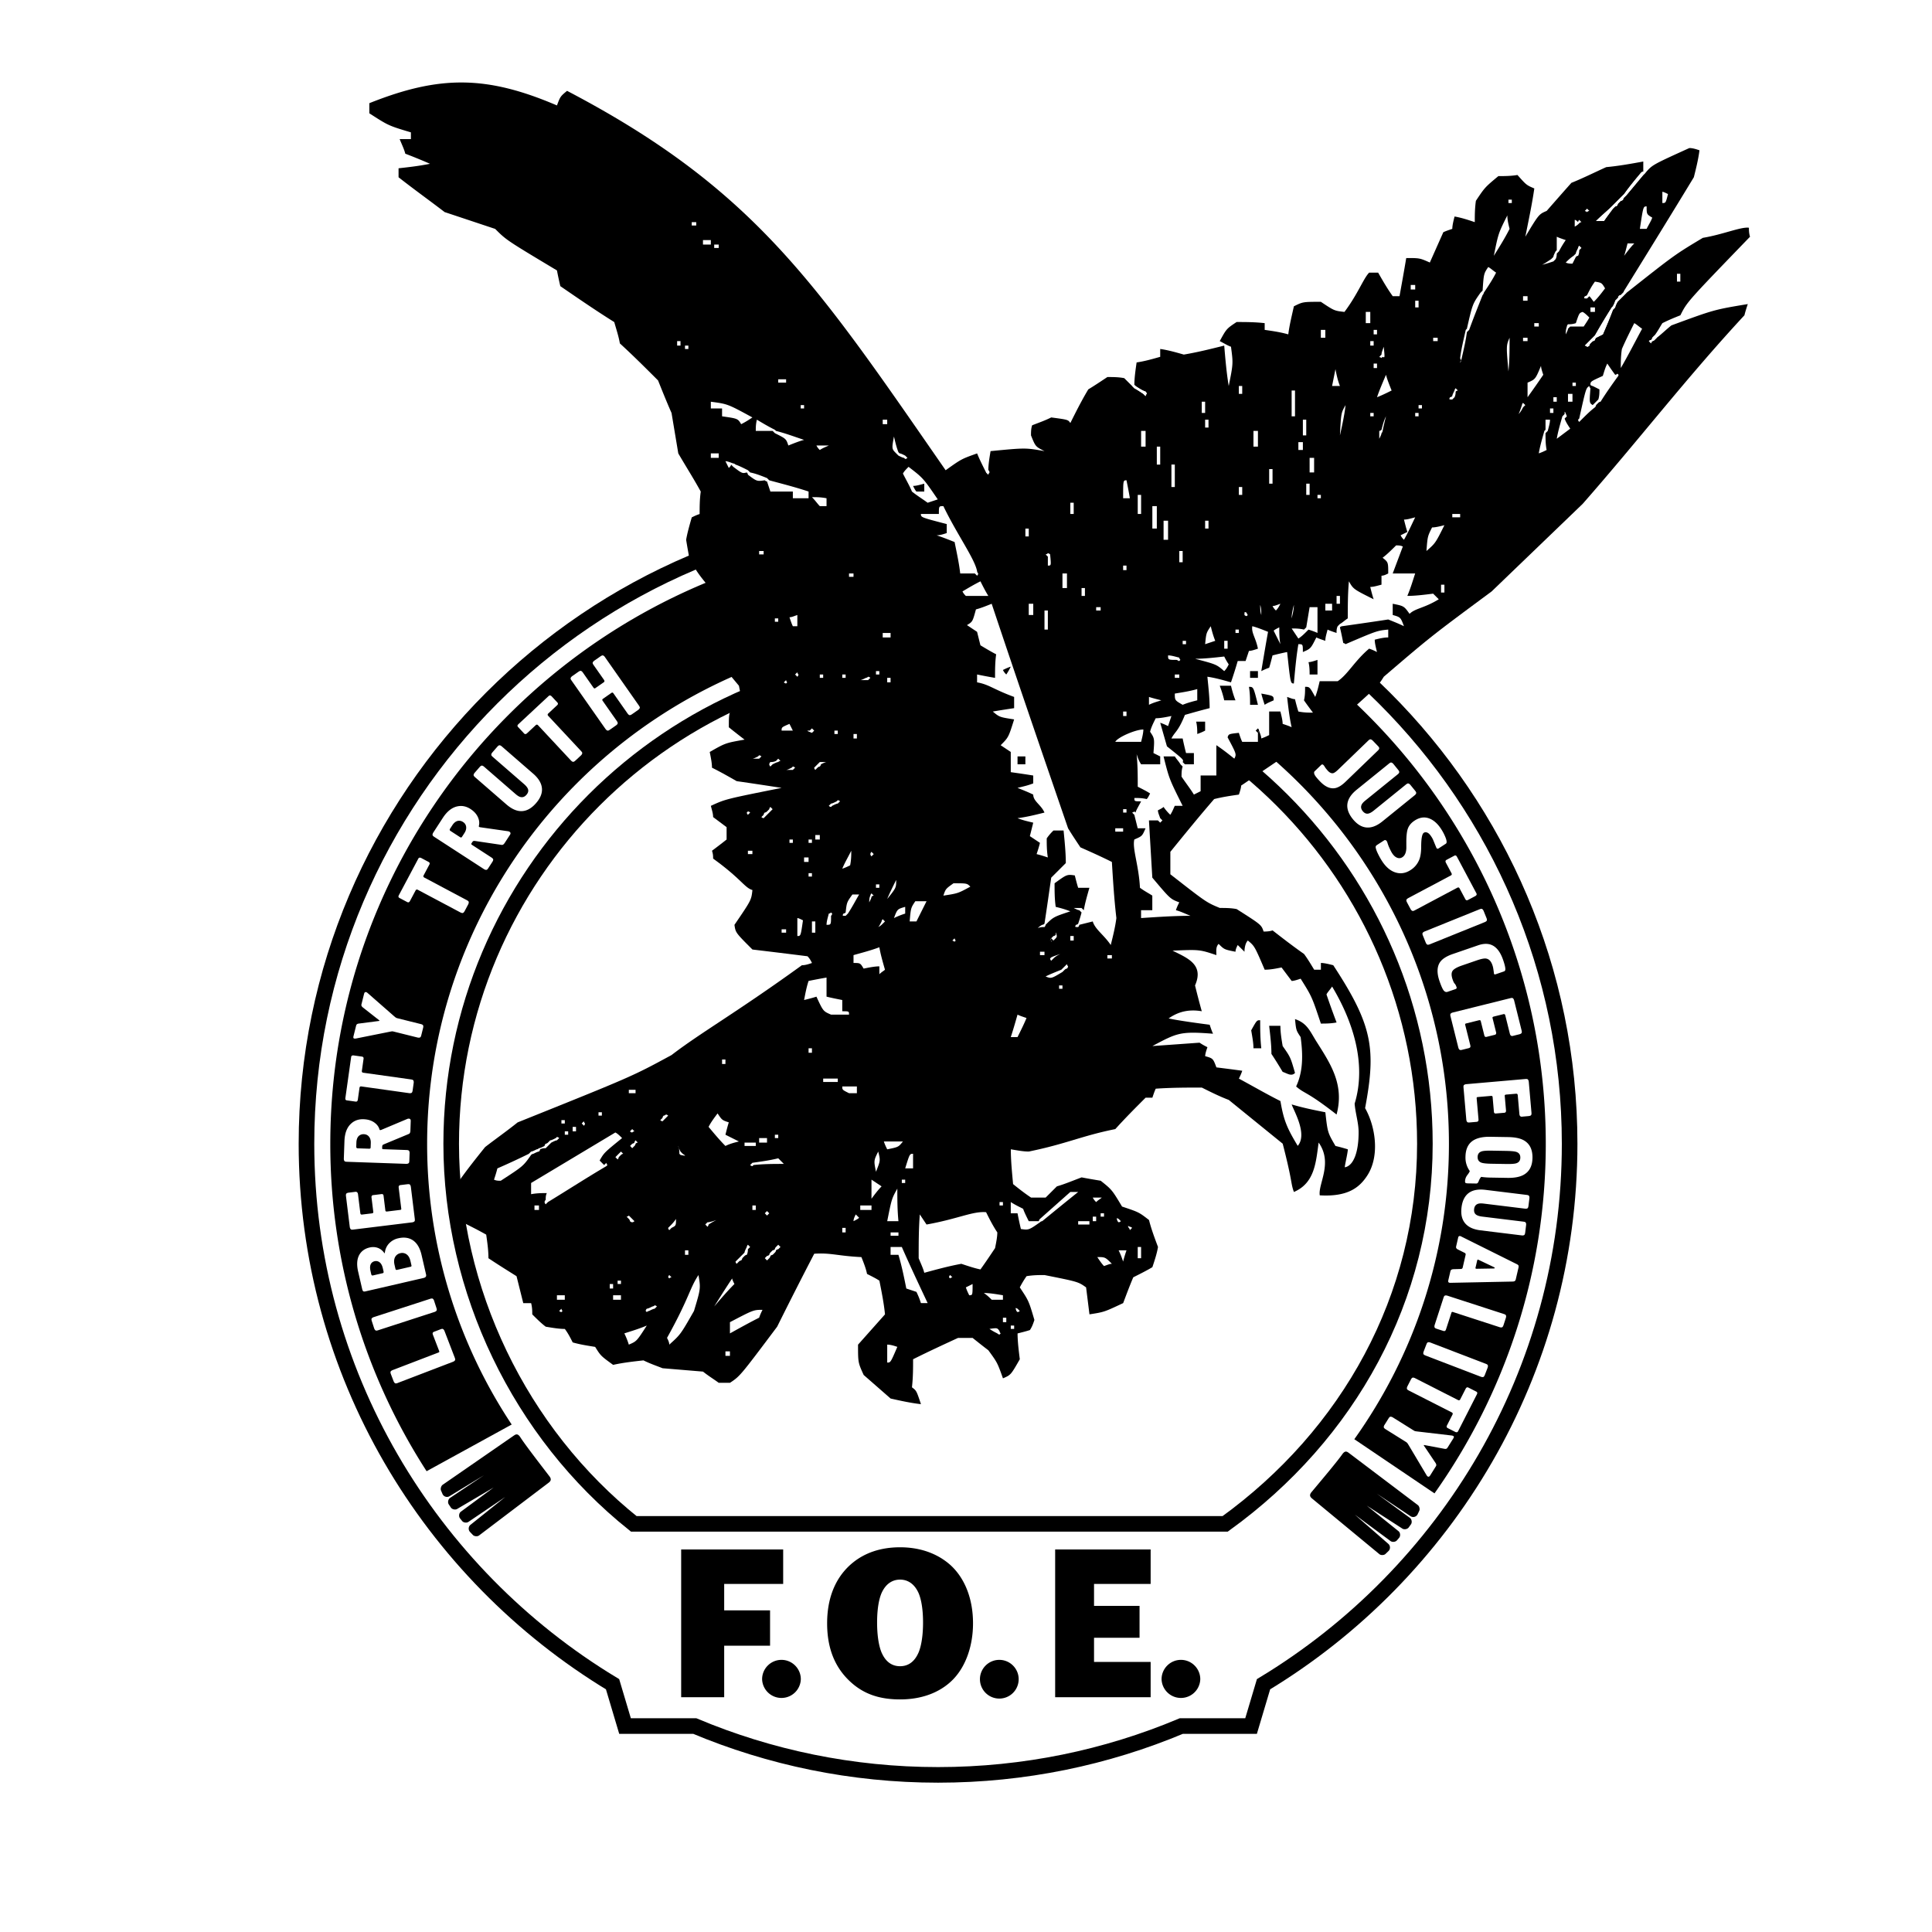 <svg xmlns="http://www.w3.org/2000/svg" width="2500" height="2500" viewBox="0 0 192.756 192.756"><path fill-rule="evenodd" clip-rule="evenodd" fill="#fff" d="M0 0h192.756v192.756H0V0z"/><path d="M42.562 146.783l8.49-4.658a50.567 50.567 0 0 1-8.437-28.008c0-28.052 22.898-50.932 50.973-50.932s50.972 22.879 50.972 50.932c0 10.969-3.5 21.145-9.439 29.473l7.998 5.404c6.988-9.873 11.104-21.91 11.104-34.877 0-33.37-27.236-60.586-60.634-60.586-33.397 0-60.635 27.216-60.635 60.586a60.137 60.137 0 0 0 9.608 32.666z" fill-rule="evenodd" clip-rule="evenodd"/><path d="M63.231 152.035c-11.384-9.1-18.215-23.318-18.215-37.918 0-26.731 21.819-48.533 48.572-48.533s48.573 21.802 48.573 48.533c0 15.357-7.59 29.008-19.924 37.918H63.231zm30.358-100.88c34.706 0 63.013 28.284 63.013 62.962 0 22.824-12.262 42.873-30.539 53.918l-1.244 4.174h-6.961c-7.475 3.137-15.676 4.871-24.269 4.871s-16.793-1.734-24.269-4.871h-6.961l-1.244-4.174c-18.276-11.043-30.539-31.094-30.539-53.918 0-34.679 28.305-62.962 63.013-62.962z" fill="none" stroke="#000" stroke-width="1.556" stroke-miterlimit="2.613"/><path d="M78.136 154.588H67.96v14.744h4.292v-5.139h4.577v-3.527h-4.577v-2.639h5.885v-3.439h-.001zm39.686 11.017c1.062 0 1.93.867 1.93 1.93a1.932 1.932 0 0 1-3.862 0c0-1.063.868-1.93 1.932-1.93zm-18.121 0c1.064 0 1.932.867 1.932 1.93a1.932 1.932 0 0 1-3.864 0c0-1.063.868-1.93 1.932-1.93zm-21.734 0c1.063 0 1.931.867 1.931 1.93a1.932 1.932 0 0 1-3.862 0c0-1.063.867-1.93 1.931-1.93zm27.306-11.017v14.744h9.527v-3.523h-5.648V163.4h4.541v-3.182h-4.541v-2.191h5.648v-3.439h-9.527zm-15.473-.215c-2.025 0-3.539.604-4.651 1.484-1.247.988-2.626 2.814-2.626 6.104 0 2.428.734 4.383 2.337 5.846 1.335 1.225 2.915 1.744 4.94 1.744 2.626 0 4.317-.992 5.296-2.002 1.269-1.311 1.982-3.354 1.982-5.588 0-2.73-1.002-4.729-2.337-5.889-.579-.494-2.137-1.699-4.941-1.699zm0 3.225c.667 0 1.335.322 1.78 1.203.111.215.512 1.076.512 3.074 0 2.02-.401 2.922-.512 3.137-.445.924-1.113 1.227-1.78 1.227-.668 0-1.336-.303-1.78-1.227-.111-.215-.512-1.117-.512-3.137 0-1.998.4-2.859.512-3.074.444-.881 1.112-1.203 1.78-1.203z" fill-rule="evenodd" clip-rule="evenodd"/><path d="M45.18 135.871l-5.494 2.105a.468.468 0 0 1-.222.047c-.082-.023-.148-.1-.2-.234l-.261-.68c-.051-.133-.059-.227-.022-.281.035-.053.106-.1.211-.141l4.56-1.748c.07-.027.092-.072.068-.137l-.623-1.621c-.038-.1-.043-.17-.017-.213a.263.263 0 0 1 .145-.105l.61-.234c.105-.041.179-.057.223-.045.082.021.148.1.199.232l1.011 2.631c.04.105.056.18.045.223-.021.082-.099.148-.233.201zm-1.847-4.971l-5.597 1.816c-.106.035-.182.047-.225.035-.08-.027-.143-.107-.188-.244l-.225-.693c-.044-.135-.047-.229-.008-.281a.443.443 0 0 1 .217-.129l5.597-1.816c.136-.045.23-.047.282-.01a.427.427 0 0 1 .13.219l.225.691c.035.107.047.182.034.225-.025.082-.105.144-.242.187zm-1.07-3.398l-5.806 1.34c-.104.023-.176.02-.219-.016-.043-.035-.076-.102-.099-.199l-.406-1.754c-.161-.697-.121-1.258.119-1.686.214-.373.554-.615 1.021-.723.291-.068.565-.055.824.039.258.094.477.27.659.529l.037-.01c.035-.371.173-.689.413-.951a1.77 1.77 0 0 1 .941-.529c.534-.123.994-.07 1.38.16.453.273.764.775.933 1.51l.449 1.945c.042.183-.04.298-.246.345zm-4.068-.967c-.066-.285-.174-.484-.324-.596a.574.574 0 0 0-.49-.107.55.55 0 0 0-.372.258c-.1.176-.113.422-.04.736l.067.293c.025.109.081.152.166.133l.991-.229c.073-.016.096-.082.069-.197l-.067-.291zm2.855-.295l-.096-.418c-.074-.322-.205-.547-.391-.676a.742.742 0 0 0-.617-.117.777.777 0 0 0-.504.346c-.129.215-.156.486-.081.814l.09.391c.015.066.04.104.074.113a.223.223 0 0 0 .114-.004l1.329-.307c.074-.015.101-.064.082-.142zm.049-4.283l-5.84.717c-.111.016-.188.012-.228-.01-.073-.041-.119-.131-.137-.273l-.374-3.039c-.018-.141-.002-.234.046-.277.048-.045.128-.072.239-.086l.658-.082a.206.206 0 0 1 .17.051c.046.041.075.111.087.211l.229 1.861c.013.111.07.16.168.148l.974-.119c.111-.014.163-.055.155-.123l-.18-1.463a.24.24 0 0 1 .028-.158.148.148 0 0 1 .122-.076l.843-.104c.124-.016.194.039.208.162l.181 1.473c.01.08.068.113.173.102l1.315-.162c.075-.01.107-.047.099-.115l-.256-2.084c-.013-.105-.001-.176.035-.211a.271.271 0 0 1 .166-.068l.649-.08c.111-.012.187-.01.228.01.073.041.119.133.137.275l.388 3.158c.014.111.011.188-.009.227-.04.073-.131.119-.274.135zm-6.794-6.383l.061-1.725c.028-.791.25-1.373.669-1.752.334-.305.747-.449 1.239-.432.448.016.818.133 1.109.355.237.176.395.391.473.643.01.057.037.086.081.086a.346.346 0 0 0 .151-.041l2.562-1.078a.385.385 0 0 1 .131-.023c.137.004.203.082.198.23l-.034.971c-.004.137-.037.232-.094.287a.46.46 0 0 1-.114.061l-2.466 1.025c-.088.041-.134.104-.138.191l-.006.178c-.003.068.033.104.108.105l2.314.082c.144.004.232.033.269.088a.44.44 0 0 1 .047.25l-.025.727c-.003.111-.019.186-.045.223-.053.066-.15.098-.293.092l-5.881-.205c-.112-.004-.187-.018-.223-.045-.067-.051-.098-.148-.093-.293zm1.39-1.006l1.139.039c.093.004.142-.037.145-.125l.015-.439c.009-.26-.048-.471-.174-.631s-.297-.244-.515-.252a.683.683 0 0 0-.491.16c-.161.145-.247.369-.257.674l-.014.41c-.004.106.046.16.152.164zm-1.237-5.011l.576-4.094c.01-.074.041-.121.091-.143s.103-.027.158-.02l.823.115c.129.018.185.092.167.221l-.168 1.201c-.016.111.032.174.143.189l4.746.666c.111.016.183.039.216.068.061.061.082.16.062.301l-.101.721c-.021.143-.059.229-.117.258a.437.437 0 0 1-.253.021l-4.745-.666c-.111-.016-.174.031-.19.143l-.164 1.164c-.021.154-.094.223-.218.205l-.878-.123c-.117-.014-.167-.091-.148-.227zm.81-6.172l.262-1.051c.02-.078.056-.133.109-.164a.398.398 0 0 1 .136-.045l2.009-.26c.013.004.041-.004.084-.025a.165.165 0 0 0-.052-.061l-1.619-1.27c-.063-.055-.105-.105-.125-.152s-.024-.094-.012-.143l.264-1.059c.035-.139.104-.195.206-.17a.173.173 0 0 1 .086.041.154.154 0 0 0 .041.029l2.638 2.311c.042.037.092.078.147.123.056.047.126.08.211.102l2.32.578c.139.033.22.082.243.143s.022.145-.005.252l-.176.707c-.027.109-.058.178-.09.209-.065.055-.167.064-.306.029l-2.32-.578a1.194 1.194 0 0 0-.175-.035c-.031 0-.112.012-.24.037l-3.385.678a.468.468 0 0 1-.174.004c-.055-.014-.084-.041-.09-.084a.45.45 0 0 1 .013-.146zm4.523-14.064l1.942-3.65c.035-.066.08-.1.134-.103a.305.305 0 0 1 .156.035l.734.39c.115.061.142.149.081.266l-.57 1.071c-.052.099-.029.175.07.227l4.23 2.248c.099.053.159.099.18.138.037.077.022.178-.044.304l-.342.643c-.068.126-.134.193-.198.201-.064.009-.146-.014-.245-.066l-4.231-2.248c-.099-.052-.175-.03-.228.07l-.552 1.038c-.073.137-.165.176-.274.118l-.784-.416c-.104-.057-.124-.146-.059-.266zm3.446-6.269l.941-1.448c.431-.663.923-1.048 1.476-1.157.445-.09.874-.001 1.286.267.376.244.632.536.767.876.112.272.137.537.075.793-.02.054-.012.093.024.117.032.02.083.034.151.042l2.751.394a.375.375 0 0 1 .125.048c.115.074.132.175.051.3l-.529.814c-.075.114-.151.18-.229.196a.401.401 0 0 1-.129-.006l-2.642-.39c-.097-.011-.169.02-.216.093l-.097.148c-.037.058-.024.106.038.147l1.943 1.26c.12.078.182.15.184.214.003.064-.026.144-.088.237l-.396.61c-.061.094-.112.15-.154.167-.08.031-.178.007-.298-.071l-4.935-3.202c-.094-.061-.15-.112-.168-.153-.032-.077-.008-.176.069-.296zm1.711-.147l.957.62c.078.051.141.04.188-.033l.239-.369c.143-.219.201-.429.177-.631a.646.646 0 0 0-.312-.48.68.68 0 0 0-.504-.116c-.212.041-.401.188-.567.444l-.224.344c-.058.09-.043.163.046.221zm5.578-2.646l-3.123-2.712c-.085-.074-.133-.132-.145-.175-.02-.083.018-.178.112-.286l.478-.549c.094-.108.173-.158.238-.152.064.006.139.047.223.12l3.116 2.706c.179.155.329.253.45.293.245.08.461.012.648-.204.151-.174.208-.344.172-.512-.036-.167-.174-.354-.414-.563l-3.115-2.706c-.085-.074-.132-.132-.145-.175-.019-.083.018-.178.112-.286l.478-.549c.094-.108.173-.159.238-.152.065.006.139.046.224.12l3.122 2.712c.418.363.688.737.807 1.122.188.599.015 1.207-.521 1.821-.535.616-1.11.874-1.727.776-.394-.065-.805-.281-1.228-.649zm1.186-7.998l3.026-2.819c.055-.051.108-.069.161-.054a.285.285 0 0 1 .135.083l.567.607c.089.095.086.188-.01.277l-.887.827c-.082.077-.085.156-.009.238l3.269 3.502c.076.081.118.145.125.189.01.083-.037.175-.142.272l-.533.496c-.105.098-.189.14-.252.127s-.133-.061-.21-.143l-3.268-3.502c-.077-.082-.155-.085-.237-.008l-.861.802c-.114.106-.213.113-.298.022l-.605-.648c-.08-.085-.071-.174.029-.268zm5.394-4.816l.597-.418c.117-.082.206-.111.267-.09.062.021.124.079.188.17l1.034 1.477a.282.282 0 0 0 .094.093c.03.017.071.007.122-.029l.834-.583c.025-.018.042-.032.048-.045.029-.057.016-.124-.038-.201l-1.023-1.46c-.064-.092-.097-.16-.099-.205.002-.084.062-.168.179-.25l.597-.417c.117-.083.207-.112.267-.09a.43.43 0 0 1 .188.17l3.375 4.816c.064.092.097.16.099.205-.002.084-.062.168-.178.25l-.597.417c-.117.082-.206.112-.267.09-.061-.021-.124-.078-.188-.17l-1.404-2.003c-.057-.082-.125-.094-.208-.037l-.834.584c-.077.054-.088.119-.035.195l1.409 2.01c.082.118.112.206.09.267-.021.062-.078.123-.17.188l-.597.418c-.092.064-.161.097-.205.098-.085-.001-.168-.061-.25-.178l-3.375-4.816c-.065-.091-.097-.16-.098-.205.002-.086.061-.169.178-.251zm76.412 9.334l2.988-2.885c.082-.078.145-.121.188-.129.084-.012.176.034.275.137l.506.524c.1.103.145.186.131.25a.436.436 0 0 1-.139.212l-3.219 3.105c-.375.363-.721.575-1.033.636-.492.093-.994-.127-1.508-.66-.316-.327-.504-.562-.561-.706-.057-.144-.051-.249.016-.313l.645-.623c.082-.078.158-.079.232-.002a.76.76 0 0 1 .094.116l.086.137c.035.054.084.118.15.194.062.076.104.121.115.134.195.202.377.277.545.228.116-.034.278-.153.489-.355zm1.839 2.011l3.217-2.602c.086-.071.152-.108.197-.112.084-.004.172.049.262.16l.459.566c.09.11.125.197.109.26a.432.432 0 0 1-.158.199l-3.207 2.596c-.186.149-.307.279-.367.392-.121.227-.092.451.088.674.145.179.303.264.475.258.172-.006.381-.109.627-.309l3.207-2.596c.088-.07.154-.107.199-.112.084-.004.172.049.262.16l.459.565c.09.112.125.198.107.26a.441.441 0 0 1-.156.2l-3.215 2.602c-.432.349-.848.549-1.246.6-.623.08-1.191-.197-1.705-.83-.514-.634-.67-1.245-.465-1.834.133-.379.416-.745.851-1.097zm2.018 5.52l.705-.457c.062-.041.117-.05.164-.029a.245.245 0 0 1 .107.088.686.686 0 0 1 .072.162 3.803 3.803 0 0 0 .231.596c.09.195.17.347.238.452.15.231.316.383.5.454a.549.549 0 0 0 .527-.056c.244-.16.375-.46.393-.901l-.002-.688c.006-.553.051-.957.137-1.213.113-.34.344-.624.695-.851.48-.311.951-.387 1.412-.226.461.161.871.518 1.23 1.071.156.24.289.491.4.753.168.396.191.632.07.71l-.705.458-.055.036c-.072.025-.133.001-.18-.073l-.174-.421a16.22 16.22 0 0 0-.188-.452 2.248 2.248 0 0 0-.148-.254c-.139-.214-.273-.347-.404-.399-.131-.053-.246-.047-.346.018-.178.115-.264.591-.262 1.428-.006.494-.061.885-.162 1.173a2.166 2.166 0 0 1-.9 1.118c-.49.318-.99.398-1.498.239-.508-.158-.955-.537-1.344-1.134a6.718 6.718 0 0 1-.387-.688c-.131-.265-.211-.471-.238-.617-.02-.086-.016-.149.008-.191a.34.34 0 0 1 .104-.106zm7.982 1.163l1.943 3.649c.035.066.037.123.01.169s-.066.083-.117.109l-.732.39c-.117.061-.205.034-.266-.081l-.57-1.071c-.053-.099-.129-.122-.227-.07l-4.232 2.248c-.098.053-.17.077-.215.072-.084-.012-.16-.081-.227-.207l-.342-.643c-.068-.127-.086-.219-.057-.276s.094-.113.191-.166l4.23-2.248c.1-.052.123-.128.07-.227l-.553-1.039c-.072-.138-.055-.235.057-.294l.781-.416c.108-.053.192-.02.256.101zm-3.207 7.454l5.455-2.203c.105-.042.178-.058.223-.049.082.021.15.097.203.23l.273.675c.055.132.062.226.027.28-.035.055-.104.103-.209.145l-5.455 2.203c-.133.053-.227.062-.281.028-.055-.035-.102-.104-.145-.208l-.273-.675c-.041-.104-.059-.178-.049-.221.022-.084.099-.151.231-.205zm7.903 3.991l-.812.279a.315.315 0 0 1-.117.021c-.029-.004-.053-.027-.07-.076a10.11 10.11 0 0 0-.061-.447 2.09 2.09 0 0 0-.096-.406c-.137-.399-.354-.618-.65-.655-.184-.022-.482.038-.895.18l-1.492.514c-.508.174-.82.357-.943.545-.123.191-.119.475.012.852.072.211.141.35.205.412.066.064.129.184.189.359.029.088-.008.15-.113.188l-.787.27c-.135.047-.258.01-.369-.113s-.258-.443-.436-.961c-.279-.812-.256-1.449.072-1.911.229-.315.646-.578 1.26-.789l2.508-.863c.523-.181.971-.195 1.338-.046.504.202.895.703 1.17 1.503.152.441.227.751.223.931-.003.111-.048.184-.136.213zm-5.092 4.096l5.711-1.422c.107-.027.184-.035.227-.02.078.031.135.117.17.256l.74 2.971c.035.139.031.232-.012.281s-.117.088-.227.115l-.643.16c-.066.016-.125.006-.176-.029s-.088-.102-.113-.197l-.453-1.82c-.027-.109-.09-.152-.186-.127l-.951.236c-.109.027-.156.074-.139.141l.357 1.432a.253.253 0 0 1-.008.16.159.159 0 0 1-.113.09l-.824.205c-.121.031-.197-.014-.227-.135l-.359-1.439c-.02-.078-.082-.105-.184-.08l-1.287.32c-.072.02-.1.061-.084.127l.51 2.037c.025.104.021.174-.01.215a.288.288 0 0 1-.156.086l-.635.158a.489.489 0 0 1-.227.02c-.078-.033-.135-.117-.17-.258l-.771-3.086a.517.517 0 0 1-.018-.229c.035-.078.119-.133.258-.168zm1.351 7.152l5.861-.512c.111-.01.188-.004.227.018.072.043.115.137.129.279l.266 3.049c.014.143-.006.234-.055.277-.049.041-.131.066-.242.076l-.66.059a.208.208 0 0 1-.168-.055c-.045-.043-.072-.115-.08-.215l-.164-1.869c-.01-.111-.064-.162-.164-.152l-.977.084c-.111.01-.164.049-.158.117l.129 1.469c.006.062-.006.115-.033.158s-.07.066-.125.072l-.848.072c-.123.012-.191-.045-.201-.168l-.131-1.479c-.006-.082-.062-.117-.168-.107l-1.322.115c-.074.006-.107.045-.102.111l.184 2.092c.008.105-.006.176-.043.211a.277.277 0 0 1-.168.061l-.652.057c-.111.01-.188.004-.227-.016-.072-.045-.115-.139-.127-.281l-.277-3.17c-.01-.111-.004-.186.018-.227.042-.071.136-.112.278-.126zm2.391 5.252l1.773.029c.623.012 1.107.102 1.453.27.66.322.982.926.967 1.809-.014.826-.322 1.396-.926 1.711-.385.199-.906.291-1.564.281l-1.775-.031a7.274 7.274 0 0 1-.857-.07c-.109.133-.191.279-.246.434s-.133.23-.232.229l-.84-.014a.608.608 0 0 1-.215-.033c-.051-.02-.074-.076-.072-.168.004-.23.082-.443.236-.641.152-.197.229-.328.23-.396a2.288 2.288 0 0 1-.424-1.418c.012-.689.221-1.197.629-1.523s1.029-.485 1.863-.469zm.111 2.689l1.457.025c.484.008.816-.014.99-.066.275-.082.416-.27.422-.562s-.125-.484-.393-.576c-.172-.059-.506-.092-.998-.102l-1.457-.025c-.484-.008-.814.014-.99.066-.275.084-.416.27-.422.562-.004.293.127.484.393.576.174.059.506.095.998.102zm-.619 2.604l4.107.504c.111.014.184.035.219.064.061.059.084.158.066.301l-.09.721c-.016.143-.055.229-.111.26s-.141.039-.252.025l-4.098-.502c-.234-.029-.414-.025-.537.01-.248.068-.389.246-.424.529-.027.229.021.402.145.521.121.119.342.197.656.236l4.098.502c.111.014.186.035.219.064.062.059.084.158.066.299l-.088.723c-.018.143-.055.229-.111.26a.437.437 0 0 1-.254.025l-4.107-.504c-.549-.068-.982-.227-1.295-.479-.492-.393-.688-.994-.588-1.803s.432-1.344.996-1.607c.368-.167.829-.217 1.383-.149zm3.305 7.764l-.266 1.145a.328.328 0 0 1-.088.176c-.041.039-.119.061-.236.066l-6.184.125a.363.363 0 0 1-.121-.01c-.104-.023-.139-.102-.109-.234l.207-.891c.02-.092.061-.152.117-.18a.47.47 0 0 1 .203-.045l.732-.021c.098-.004.156-.053.18-.15l.287-1.246c.023-.104-.008-.174-.096-.213l-.678-.34a.335.335 0 0 1-.141-.113c-.037-.051-.045-.117-.025-.203l.203-.881c.027-.115.098-.16.213-.133l.055.012a.172.172 0 0 0 .041.029l5.52 2.748c.104.049.166.1.186.152s.02.121 0 .207zm-4.115-.741l-.174.756c-.016.066.025.098.121.096l1.705-.029a.121.121 0 0 0 .066-.018l.037-.025a.22.22 0 0 0-.076-.084l-1.527-.727c-.086-.045-.137-.035-.152.031zm-2.957 3.543l5.596 1.816c.107.035.174.07.203.105.049.068.053.17.008.307l-.225.693c-.045.135-.098.213-.16.232a.456.456 0 0 1-.252-.023l-4.646-1.51c-.07-.021-.117 0-.139.064l-.537 1.65c-.031.102-.072.16-.121.178s-.107.014-.178-.01l-.623-.201c-.105-.035-.174-.07-.201-.105-.049-.068-.053-.17-.008-.307l.871-2.68c.035-.107.07-.174.105-.203.068-.047.17-.049.307-.006zm-1.698 4.676l5.494 2.107c.104.041.17.078.195.115.047.07.043.174-.008.307l-.262.68c-.051.133-.107.209-.17.225s-.146.004-.252-.037l-5.494-2.107c-.133-.051-.207-.107-.223-.17-.018-.062-.006-.146.035-.25l.262-.68c.039-.105.078-.17.115-.197.072-.046.176-.044.308.007zm4.624 5.152l-1.877 3.684c-.035.066-.078.102-.133.105s-.107-.008-.156-.033l-.742-.377c-.115-.059-.145-.146-.084-.264l.551-1.08c.051-.1.027-.176-.074-.227l-4.27-2.174c-.1-.051-.16-.096-.182-.135-.039-.076-.025-.178.039-.305l.332-.648c.064-.127.129-.195.193-.205s.146.012.246.062l4.27 2.174c.1.051.174.027.225-.074l.535-1.047c.07-.139.162-.18.271-.123l.791.402c.106.055.127.142.065.265zm-2.356 4.405l-.574.918c-.043.068-.094.111-.154.125a.383.383 0 0 1-.143-.002l-1.99-.373c-.012-.006-.041-.008-.09 0 .01.033.02.059.031.074l1.146 1.705a.46.46 0 0 1 .074.184.224.224 0 0 1-.033.141l-.578.926c-.076.121-.16.152-.25.098a.205.205 0 0 1-.068-.066c-.016-.023-.025-.037-.029-.039l-1.795-3.014c-.029-.047-.062-.102-.102-.162a.53.53 0 0 0-.17-.162l-2.027-1.266c-.121-.076-.184-.145-.188-.211a.413.413 0 0 1 .084-.238l.385-.617c.061-.096.109-.152.15-.172.08-.031.18-.008.301.066l2.027 1.268c.074.045.127.074.156.086.029.01.109.023.238.039l3.428.402c.08.012.137.029.168.049.047.029.066.064.059.107s-.027.087-.056.134z" fill-rule="evenodd" clip-rule="evenodd" fill="#fff"/><path d="M98.381 47.136s.111.112.225.224c0 0 0-.112.111-.224 0 0 0-.112-.111-.224 0-.56.111-1.232.223-1.904 3.475-.336 3.475-.336 5.381 0-.896-.448-.896-.448-1.346-1.568 0-.336 0-.672.113-1.008.561-.224 1.232-.448 1.904-.784 1.682.224 1.682.224 1.906.56.561-1.12 1.121-2.24 1.793-3.36.561-.336 1.232-.784 1.904-1.231.561 0 1.121 0 1.682.111l.785.784s.111.112.225.224c.225.112.561.336.896.56l.223.224s0-.112.113-.224c0 0 0-.112-.113-.224-.334-.112-.672-.336-1.008-.56l-.111-.112c0-.672.111-1.456.225-2.24.783-.112 1.568-.336 2.354-.56v-.784c.783.111 1.568.336 2.354.56 1.344-.224 2.689-.56 4.033-.896.113 1.344.225 2.688.449 4.032.449-2.24.449-2.24.225-3.92-.336-.112-.674-.336-1.121-.56.672-1.232.672-1.232 1.682-1.904.896 0 1.793 0 2.801.112v.672c.785.112 1.57.224 2.355.448.111-.896.336-1.792.559-2.8.898-.448.898-.448 2.691-.448 1.344.896 1.344.896 2.354 1.008 1.344-1.792 1.904-3.359 2.465-3.919h.896c.449.784.896 1.568 1.457 2.352h.674c.225-1.232.447-2.463.672-3.808 1.346 0 1.346 0 2.354.448.449-1.007.896-2.016 1.346-3.023.225-.112.561-.224.896-.336 0-.336.111-.784.225-1.232.672.112 1.344.336 2.018.561 0-.672 0-1.344.111-2.128.896-1.344.896-1.344 2.242-2.464.561 0 1.232 0 1.904-.112.896 1.008.896 1.008 1.682 1.344-.225 1.568-.561 3.136-.896 4.816 1.346-2.24 1.346-2.24 2.129-2.576.785-.896 1.57-1.792 2.467-2.8 1.121-.448 2.24-1.008 3.475-1.568 1.232-.112 2.465-.336 3.697-.56v1.008s-.111 0-.223.112c-.561.672-1.121 1.344-1.682 2.128l-.111.112-.225.224-.225.224-.111.112-.225.224-.225.224-.111.112c-.449.448-1.01.896-1.57 1.456h.785c.225-.336.561-.784.896-1.232 0 0 .111-.112.225-.224 0 0 .111 0 .225-.112 0 0 0-.112.111-.224 0 0 .111-.112.225-.224 0 0 .111 0 .225-.112 0 0 0-.111.111-.224 0 0 .111-.112.225-.224l1.68-2.016.225-.224c.674-.784.674-.784 4.371-2.464.336 0 .674.112 1.01.224-.113.896-.336 1.792-.561 2.688-2.242 3.696-4.596 7.504-6.949 11.311 0 0 0 .112-.111.224l-.225.224s-.113 0-.225.112c0 0 0 .112-.111.224l-.225.224c0 .112-.113.336-.225.56l-.111.112a62.151 62.151 0 0 0-1.682 2.799l-.225.225s-.111.112-.225.224l-.111.112-.225.224s-.111.112-.225.224c0 0 .113 0 .225.112 0 0 .111 0 .225-.112 0 0 0-.112.111-.224l.225-.224s.111 0 .225-.112c0 0 0-.112.111-.224.225-.112.449-.225.674-.336.336-.784.672-1.568 1.008-2.464 0 0 .111-.112.225-.224 0-.112.111-.335.225-.56l.111-.112s.111-.112.225-.224c0 0 .111-.112.225-.224l.111-.112s.111-.112.225-.224c4.818-3.808 4.818-3.808 7.621-5.488 2.018-.336 3.811-1.119 4.596-1.008 0 .224 0 .56.111.896-6.275 6.496-6.275 6.496-6.949 7.839-.561.224-1.121.448-1.793.784-.225.336-.447.784-.785 1.231l-.223.225s0 .112-.113.224c0 0-.111 0-.225.112l.225.224s0-.112.113-.224c0 0 .111 0 .223-.112l.225-.224c.449-.336.896-.784 1.457-1.232 4.26-1.568 4.26-1.568 7.621-2.127-.111.335-.223.671-.336 1.119-5.715 6.16-10.535 12.432-16.139 18.815l-9.08 8.735c-6.051 4.48-6.051 4.48-10.76 8.511-.561.896-.561.896-3.811 3.808l-10.424 7.055c0 .224-.111.561-.223.896-.785.112-1.57.224-2.467.447-1.457 1.68-2.914 3.472-4.371 5.264v2.24c3.586 2.8 3.586 2.8 4.932 3.36.561 0 1.121 0 1.682.112 2.465 1.568 2.465 1.568 2.689 2.24.225 0 .561 0 .896-.112 1.01.784 2.018 1.568 3.139 2.352.336.448.672 1.008 1.01 1.568h.672v-.672c.336 0 .783.112 1.232.225 3.92 5.979 4.293 8.324 3.178 14.26 1.041 1.826 1.473 4.758.236 6.693-.789 1.236-1.973 2.17-4.76 2.006-.178-1.143 1.338-3.223-.111-5.264-.273 1.918-.367 4.029-2.467 4.928-.334-.896-.107-.896-1.119-4.816l-5.381-4.367c-.896-.336-1.793-.785-2.689-1.232-1.457 0-3.027 0-4.596.111-.111.225-.225.561-.336.896h-.674c-1.008 1.008-2.016 2.016-3.025 3.135-3.361.674-4.818 1.457-8.631 2.24-.559 0-1.119-.111-1.793-.223 0 1.119.113 2.238.225 3.471.561.449 1.121.896 1.793 1.344h1.457l1.121-1.119c.785-.225 1.57-.561 2.467-.896.561.111 1.232.225 1.904.336 1.121.896 1.121.896 2.129 2.576 1.682.561 1.682.561 2.691 1.344.223.896.561 1.793.896 2.688-.113.672-.336 1.344-.561 2.016-.561.336-1.232.672-1.906 1.01-.336.783-.672 1.68-1.008 2.574-1.906.896-1.906.896-3.363 1.121-.111-.896-.223-1.793-.336-2.689-.785-.559-.785-.559-4.146-1.23-.561 0-1.121 0-1.793.111a9.913 9.913 0 0 0-.674 1.119c.896 1.346.896 1.346 1.457 3.248-.111.336-.223.672-.447 1.008-.336.113-.785.225-1.232.336 0 .785.111 1.682.223 2.576-.896 1.568-.896 1.568-1.68 1.904-.561-1.568-.561-1.568-1.457-2.799a76.81 76.81 0 0 1-1.57-1.232h-1.457c-1.457.672-2.915 1.344-4.483 2.127 0 .896 0 1.793-.112 2.801.448.336.448.336.897 1.68-1.009-.111-2.018-.336-3.026-.561l-2.69-2.352c-.561-1.232-.561-1.232-.561-3.023l2.69-3.023c-.112-1.121-.336-2.24-.56-3.361-.336-.223-.785-.447-1.233-.672-.111-.559-.336-1.119-.561-1.68-2.354-.111-3.026-.447-4.707-.336a449.99 449.99 0 0 0-3.699 7.279c-3.699 4.928-3.699 4.928-4.708 5.6h-1.121c-.449-.336-1.009-.672-1.569-1.119l-4.035-.336c-.561-.225-1.233-.449-1.906-.783-1.009.111-2.017.223-3.026.447-1.233-.896-1.233-.896-1.793-1.793-.672-.111-1.457-.223-2.242-.447-.224-.447-.448-.896-.784-1.344-.561 0-1.233-.111-1.905-.225-.449-.336-.897-.783-1.345-1.23 0-.336 0-.674-.112-1.121h-.785l-.672-2.688c-.896-.561-1.793-1.119-2.802-1.791 0-.785-.112-1.568-.224-2.354-.784-.447-1.681-.895-2.578-1.342 0-1.346 0-2.689-.112-4.033.785-1.119 1.682-2.24 2.578-3.359 1.009-.783 2.13-1.568 3.25-2.465 11.433-4.59 11.433-4.59 15.355-6.719 2.914-2.24 6.501-4.256 13.001-8.959.337 0 .673-.112 1.009-.225-.112-.224-.224-.448-.449-.672a743.37 743.37 0 0 0-5.492-.672c-1.681-1.68-1.681-1.68-1.793-2.463 1.681-2.464 1.681-2.464 1.793-3.472-.785-.224-1.121-1.12-3.922-3.136 0-.224 0-.448-.112-.784.448-.336.896-.672 1.457-1.12v-1.232l-1.345-1.007c0-.336-.112-.672-.225-1.12 1.457-.672 1.457-.672 7.061-1.792-1.457-.224-2.914-.448-4.483-.671-.785-.448-1.569-.896-2.466-1.344 0-.448-.112-1.008-.225-1.568 1.569-.896 1.569-.896 3.475-1.232a69.87 69.87 0 0 1-1.569-1.232c0-1.344 0-1.344.448-2.24.224-.112.448-.224.785-.336 0-.448-.112-1.008-.225-1.567-.56-.672-1.121-1.344-1.793-2.128 0-2.016.112-4.032.224-6.048-2.466-2.912-2.466-2.912-3.363-4.479a67.309 67.309 0 0 1-.336-1.904c.112-.672.336-1.456.561-2.24.224-.112.448-.224.785-.335 0-.672 0-1.456.112-2.24-.672-1.232-1.457-2.464-2.241-3.808L67 41.204c-.448-1.007-.896-2.127-1.345-3.247-1.233-1.232-2.466-2.464-3.811-3.696-.112-.672-.336-1.344-.56-2.128-1.794-1.12-3.587-2.352-5.38-3.583a34.978 34.978 0 0 1-.336-1.568c-5.043-3.024-5.043-3.024-6.165-4.144l-5.044-1.68c-1.457-1.12-3.026-2.24-4.595-3.472v-.896c1.008-.112 2.017-.224 3.138-.448a55.292 55.292 0 0 0-2.466-1.008c-.112-.448-.336-.896-.561-1.456h1.121v-.672c-2.242-.672-2.242-.672-4.147-1.903v-1.008c7.021-2.807 11.721-2.772 18.718.224.336-.896.336-.896 1.008-1.456 18.78 9.826 24.961 19.385 37.772 37.853 1.569-1.12 1.569-1.12 3.139-1.68.221.556.559 1.228.895 1.9z" fill-rule="evenodd" clip-rule="evenodd"/><path d="M95.018 93.836l.224-.224s0 .112.112.224l-.112.112c0 .001-.112.001-.224-.112zm29.365-32.365l.113-.112-.113.112zm-6.725 4.48l.113-.112-.113.112zm7.959 6.943s0-.112-.113-.224c0 0-.111.112-.225.224-.336-.112-.672-.224-1.008-.224v-1.456c.336 0 .336 0 1.232 1.456-.896-1.456-.896-1.456-1.232-1.456v1.456c.336 0 .672.112 1.008.224l.225.224.113-.224zm-9.65 8.968h-.002l-.004.004v.003l-.006.004-.002.002-.006.005-.002.003.022-.021zm-.031.032l-.008.006-.014.014-.016.016-.004.004-.004.004c-.008.008-.018.016-.025.025l.071-.069zm-.166.166l-.002.002c-.002.001-.004.002-.004.004l-.002.001-.008.01.016-.017zm42.349-61.018l.225-.224s.111.112.225.224c0 0-.113 0-.225.112 0 0-.111 0-.223-.111l-.002-.001zm0 0s.113 0 .225.112l-.225-.112zm-20.51 14.559s.111-.112.225-.224c0-.224.111-.448.223-.784.113 1.12.113 1.12-.111 1.008l-.111.112c-.001-.001-.112-.001-.226-.112zm0 0s.111 0 .225.112l-.225-.112zm7.846.336s.111-.112.225-.224l-.225.224zm.336 0s0 .112-.111.224l-.012-.01-.004-.004c-.002-.001-.002-.002-.002-.003l.129-.207zm-.336 0s.111.112.225.224l-.225-.224zm.201.203l-.002-.002-.006-.005-.002-.002-.01-.01-.008-.006.028.025zm-.09-.091a.152.152 0 0 1-.025-.026c-.002-.001-.004-.002-.004-.004-.002-.001-.004-.002-.004-.004l-.016-.015h-.002l-.014-.014-.006-.006-.002-.001-.01-.01-.002-.002-.004-.005c-.002 0-.002-.002-.002-.002l-.006-.005-.002-.002c-.002-.001-.004-.002-.004-.004l-.01-.011.113.111zm-7.957 6.943s.111.112.225.224l-.225-.224zM79.327 67.294l.224-.224s0 .112.112.224c0 0 0 .112-.112.224l-.011-.009h-.001l-.004-.004-.001-.002-.207-.209zm0 0l.224.224-.224-.224zm.202.204l-.003-.002-.005-.005-.001-.002-.01-.01v-.001l-.007-.006.026.026zm-.091-.091l-.025-.026-.004-.004-.004-.004-.016-.015h-.001l-.014-.014-.006-.007-.01-.01-.002-.001-.005-.005-.002-.003-.004-.004c-.001 0-.002 0-.003-.002l-.004-.004-.009-.011.109.11zm33.289 55.323s.113-.111.225-.225l-.225.225zm-7.957-28.894s0-.112.111-.224l-.111.224zm.335 0s-.113 0-.225.112l-.006-.006-.004-.003-.004-.005-.006-.006-.008-.008-.01-.008-.004-.004.267-.072zm-.335 0l.111.112-.111-.112zm-9.752 0s.112 0 .224.112l-.224-.112zm-36.987 18.256l.224.223-.224-.223zm4.82 2.24l.224.223-.224-.223zm-1.457 1.119s.112.111.224.225l-.224-.225zm14.906 5.6s.112.111.224.225l-.224-.225zm-5.94 1.119l.224.225-.224-.225zm5.94 3.361l.224.223-.224-.223zm18.382 1.905s0-.113.112-.225l.225.225s-.112 0-.225.111l-.006-.006-.003-.004-.004-.004-.006-.006-.008-.008-.01-.008v-.002l-.004-.004-.071-.069zm0 0l.112.111-.112-.111zm-28.021 0l.112.111-.112-.111zm-2.242 3.359l.112.111-.112-.111zm35.306 2.351l.113-.113-.113.113zm-11.208 2.799v-1.791c.336 0 .673.111 1.009.223-.672 1.568-.672 1.568-1.009 1.568zm28.077-34.336c.977-.686 2.02-.932 3.307-.717a78.803 78.803 0 0 1-.672-2.576c.934-2.114-.809-2.744-2.242-3.472 2.689-.112 2.689-.112 4.371.448 0-.382-.078-.819.225-1.12.559.56.559.56 1.682.784 0-.224.111-.448.223-.672l.674.672c0-.348.078-.864.336-1.12.672.56.672.56 1.68 2.912.561 0 1.121-.111 1.682-.224l1.01 1.345c.223 0 .561-.113.896-.225 1.121 1.791 1.121 1.791 2.018 4.479.447 0 1.008 0 1.568-.111a77.005 77.005 0 0 1-1.008-2.799c.111-.225.336-.449.561-.785 2.037 3.395 3.473 7.67 2.248 11.68.064.91.391 1.9.396 2.809.014 1.961-.484 3.391-1.379 3.545 0-.225.303-1.457.303-1.793a17.396 17.396 0 0 0-1.232-.336c-.785-1.344-.785-1.344-1.01-3.361-1.119-.223-2.24-.447-3.361-.783.209.631 1.607 2.977.604 4.133-1.051-1.75-1.398-2.516-1.725-4.469-1.346-.672-2.689-1.455-4.146-2.24.111-.223.223-.447.336-.783-.785-.111-1.682-.225-2.578-.336-.336-.896-.336-.896-1.121-1.121 0-.223.111-.559.225-.895-.225-.113-.449-.225-.785-.449-1.568.113-3.139.225-4.707.336 2.502-1.332 2.785-1.482 6.053-1.23-.113-.225-.225-.561-.336-.896-.903-.116-3.086-.407-4.096-.63zm8.463 2.979c0-.561-.113-1.119-.225-1.791.561-1.008.561-1.008.896-1.008 0 .895 0 1.791.111 2.799h-.782zm4.146 2.463c-.371.371-.762.047-1.232-.111-.338-.561-.674-1.119-1.121-1.791 0-.896-.113-1.793-.225-2.801h1.121c0 .672.111 1.344.225 2.016.783 1.12.783 1.12 1.232 2.687zm.561-3.582c-.449-.672-.449-.672-.561-1.793 1.23.41 1.5 1.23 2.156 2.266.926 1.459 1.803 2.814 2.107 4.371.174.879.166 1.822-.117 2.883-3.018-2.354-3.152-2.029-4.035-2.799.676-1.438.706-3.053.45-4.928zm-16.477-22.4c.113-.336.336-.672.561-1.12-.672 0-.672 0-.672-.335.336 0 .785 0 1.232.111.111-.111.225-.335.336-.56-.336-.224-.783-.448-1.232-.672 0-1.008 0-2.128-.111-3.248.111.336.223.672.447 1.008h1.906v-.784l-.674-.336c.113-1.456.113-1.456-.336-2.128.111-.448.336-.896.561-1.344.449 0 1.01-.112 1.568-.224l-.336 1.008a5.394 5.394 0 0 0-.783-.336l.672 2.352c1.682 1.344 1.682 1.344 1.568 1.568l.225.224h.896v-1.12h-.785c-.111-.448-.223-.896-.336-1.456h-1.121c.338-.672.674-.672 1.346-2.352.785-.224 1.568-.448 2.467-.672 0-1.008-.113-2.016-.225-3.136.783.112 1.568.336 2.354.56a46.87 46.87 0 0 0 .672-2.127h.785l.336-1.008c.225 0 .561-.112.896-.224-.225-1.12-.672-1.567-.561-2.24.449.112 1.01.336 1.57.56-.225 1.232-.449 2.576-.674 3.92.225-.112.449-.224.785-.336.111-.336.225-.784.336-1.232.449-.112.896-.224 1.457-.336.336 3.136.336 3.136.672 3.136.113-1.232.225-2.576.449-3.92.449 0 .449 0 .449.784.783-.336.783-.336 1.344-1.456.225.112.561.224.896.336 0-.336.113-.672.225-1.12.225.112.561.224.896.336 0-.224 0-.448.113-.672l.223-.224c.225-.112.449-.336.785-.56 0-1.232 0-2.464.111-3.696.449.784.449.784 2.467 1.792a17.249 17.249 0 0 1-.336-1.232c.336 0 .672-.112 1.121-.224v-.896c.223 0 .447-.112.672-.224 0-1.12 0-1.12-.561-1.568.447-.336.896-.784 1.346-1.231.223 0 .447 0 .672.111-.336.896-.672 1.792-1.01 2.688h2.242c-.225.672-.447 1.456-.783 2.239.783 0 1.68-.112 2.576-.224l.561.56c-1.457.896-2.354.896-2.914 1.456-.561-.784-.561-.784-1.682-1.008v1.12c.785.224.785.224 1.121 1.12-.447-.224-1.008-.448-1.568-.672-1.457.224-3.027.448-4.596.672 0 0-.111 0-.225.112.113.448.225 1.008.336 1.568 0 0 .113 0 .225.112 3.139-1.344 3.139-1.344 4.26-1.456v.784c-.449 0-.896.112-1.346.224 0 .336.113.784.225 1.231-.225-.112-.449-.224-.785-.336-1.457 1.232-2.129 2.576-3.137 3.248h-1.795c-.111.448-.223 1.008-.447 1.568-.561-1.008-.561-1.008-1.01-1.008 0 .448 0 .896-.111 1.344.225.336.561.784.896 1.232-.447 0-.896 0-1.457-.112a18.377 18.377 0 0 1-.336-1.232c-.225 0-.449-.112-.785-.224.113 1.008.225 2.016.449 3.024-.225-.112-.561-.224-.896-.336 0-.336-.113-.784-.225-1.232h-1.121v2.352c-.225.111-.449.224-.785.336 0-.225-.111-.448-.223-.784 0 0 0 .112-.113.224v.896h-1.568c-.113-.224-.225-.561-.336-.896-1.01.112-1.01.112-1.121.448.896 1.68.896 1.68.672 2.128-.561-.448-1.121-.896-1.793-1.344v3.024h-1.57v1.568l-.672.336c-.336-.56-.785-1.12-1.232-1.792 0-.336 0-.672.111-1.008l-.223-.224c-.113-.224-.338-.448-.561-.784h-1.121c.561 2.24.561 2.24 1.904 4.928h-.783c-.113.224-.225.56-.449.896a4.871 4.871 0 0 1-.672-.784c-.113.112-.336.224-.561.336 0 .224.111.448.225.784l.223.224-.223.224-.225-.224h-.896c.111 1.904.223 3.808.336 5.711 1.793 2.128 1.793 2.128 2.689 2.464-.111.224-.225.448-.336.784.449.112.896.336 1.457.56-1.568 0-3.25.112-4.932.224v-.784h1.121v-1.456c-.336-.224-.785-.448-1.232-.784-.113-2.24-.785-3.92-.561-4.815.785-.336.785-.336 1.119-1.12h-.783l-.336-1.344-.225-.224s.111 0 .225-.112l.114.113zm30.486-21.95v-.783h.336v.783h-.336zm-10.423 1.12v-.784h.336v.784h-.336zm-1.121.672v-.672h.674v.672h-.674zm-4.932 0c-.111-.112-.223-.224-.336-.448.225 0 .449-.112.785-.224-.113.224-.225.448-.449.672zm-1.457.448c0-.336 0-.672-.111-1.008 0 .336 0 .672.111 1.008zm-1.68 0c0-.336 0-.336.223-.224 0 0 0 .111.113.224h-.002v.001l-.002.002-.002.002c-.002.001-.004.002-.004.004l-.006.004c-.002.002-.002.004-.006.006l-.008.008a.073.073 0 0 0-.008.009h-.002l-.01.01-.004.005c-.004.002-.006.005-.008.008l-.006.005-.01.01-.002.001-.008.008a.019.019 0 0 1-.008.007l-.006.005c0 .001-.004.003-.004.005-.002 0-.004.002-.004.003l-.002.003-.002.001-.002.001c.003.004-.109.004-.22-.108zm4.707.336c0-.448.111-.896.223-1.344 0 .448-.111.896-.223 1.344zm1.233 1.12s.111-.112.225-.224l.336-2.016h.785v2.576c-.225-.112-.561-.224-.896-.336l-.225.224c-.225.224-.449.448-.785.672l-.672-1.008c.335 0 .782 0 1.232.112zm-6.836.336v-.336h.336v.336h-.336zm4.482 1.12l-.672-1.344c.111-.112.336-.224.559-.336 0 .56 0 1.12.113 1.68zm-7.51 0c.111-1.12.111-1.12.561-1.792.111.448.225.896.447 1.457-.336.11-.672.223-1.008.335zm-2.242 0v-.335h.336v.335h-.336zm4.147.447v-.783h.338v.783h-.338zm-4.707 1.12c-.896 0-.896 0-.896-.448.336 0 .674.112 1.121.224 0 0 0 .112.113.224h-.002v.001c-.002 0-.002.001-.002.002l-.004.002-.002.003-.006.004c-.002.002-.002.004-.006.006-.002.002-.004.005-.008.007a.073.073 0 0 0-.008.009h-.002l-.01.01-.006.005a.03.03 0 0 1-.008.008c0 .002-.002.003-.004.005a.047.047 0 0 0-.01.01l-.002.001-.008.008-.008.008-.006.005c0 .001-.004.003-.004.005-.002 0-.004.002-.004.003-.002.001-.002.002-.002.003l-.002.001-.002.002c.002.005-.109.005-.222-.108zm4.707 1.12c-.783-.672-.783-.672-2.912-1.232.896 0 1.904-.112 2.912-.224.113.224.225.448.449.784-.111.224-.225.448-.449.672zm-4.93.672v-.336h.447v.336h-.447zm.783 2.688c-.783-.448-.783-.448-.783-1.12.672-.112 1.457-.224 2.24-.448v1.12c-.447.112-.896.224-1.457.448zm-3.361 0v-.784c.336.112.783.224 1.232.336-.336.112-.785.224-1.232.448zm-2.578 1.12v-.448h.336v.448h-.336zm-.785 2.576c.225-.448 2.018-1.232 2.803-1.232 0 .336-.111.784-.225 1.232h-2.578zm19.39-6.72c0-.336 0-.784-.111-1.232.223 0 .561-.112.896-.224v1.456h-.785zm-4.484 3.024c-.111-.336-.223-.672-.336-1.12 1.234.224 1.234.224 1.234.672-.224.112-.56.224-.898.448zm-1.457 0c0-.56 0-1.12-.111-1.792.449 0 .449 0 .896 1.792h-.785zm0-2.688v-.672h.785v.672h-.785zm-2.578 2.24a10.254 10.254 0 0 0-.447-1.456h1.121c.111.448.225.896.449 1.456h-1.123zm-2.69 3.36c0-.336 0-.784-.111-1.232h.896v.896a5.478 5.478 0 0 1-.785.336zm-7.396 7.839v-.336h.336v.336h-.336zm-.785 1.904v-.336h.785v.336h-.785zm6.388-26.878v-1.12h.336v1.12h-.336zm-12.888-.784c.111 1.12.111 1.12-.225 1.12v-.896l-.225-.225s.113 0 .225-.112c0 .001.111.001.225.113zm7.285 1.568v-.448h.336v.448h-.336zm-6.053 1.792v-1.456h.449v1.456h-.449zm1.906.784v-.783h.336v.783h-.336zm1.457 1.456v-.336h.447v.336h-.447zm-6.726.448v-1.12h.449v1.12h-.449zm1.57 1.456v-1.904h.336v1.904h-.336zm59.516-45.581c.111-.112.223-.112.223-.112s.113 0 .225.112c-.111.112-.225.224-.225.224l-1.68 2.016-.225.224c-.111.112-.111.224-.111.224-.113.112-.225.112-.225.112l-.225.224c-.111.112-.111.224-.111.224-.113.112-.225.112-.225.112l-.225.224c-.336.448-.672.896-.896 1.232h-.785c.561-.56 1.121-1.008 1.57-1.456l.111-.112c.111-.112.225-.224.225-.224.111-.112.225-.224.225-.224l.111-.112a82.891 82.891 0 0 1 .45-.448l.111-.112c.561-.784 1.121-1.456 1.682-2.128zm2.129 3.023v-1.12c.111 0 .336.112.561.224-.226.896-.226.896-.561.896zm-15.356 0v-.336h.336v.336h-.336zm6.949 1.905s0-.112.113-.224l.223.224s-.111 0-.223.112c-.113.112-.225.224-.449.336v-.672c.112 0 .225.111.336.224zm6.164.671c.336-2.24.336-2.24.674-2.24 0 .784 0 .784.561 1.12-.113.336-.338.672-.561 1.12h-.674zm-6.164 1.904s0-.112.113-.224l.223.224-.223.224c0 .112 0 .336-.113.56 0 0-.111 0-.225.112l-.336.672c-.225 0-.447 0-.672-.112.225-.224.447-.448.785-.672l.223-.224c.001-.111.114-.336.225-.56zm-2.129.224v-1.344c.223.112.561.224.896.336a9.844 9.844 0 0 0-.674 1.12l-.223.224c0 .112 0 .336-.111.56l-.225.224c-.338.112-.674.224-1.121.336.223-.112.561-.336.896-.56 0 0 .111-.112.225-.224 0-.112.111-.336.225-.56l.112-.112zm6.725.56c.111-.335.225-.784.336-1.231h.672c-.336.335-.672.783-1.008 1.231zm-13.002 0c.449-2.24.449-2.24 1.346-4.031 0 .448.111.896.225 1.344-.45.895-1.01 1.791-1.571 2.687zm18.27 2.576v-.784h.336v.784h-.336zm-26.563.784v-.448h.447v.448h-.447zm7.172.112c.113-1.68.113-1.68.561-2.352.225.112.449.336.785.56-.336.672-.785 1.344-1.232 2.016 0 0 0 .112-.113.224-.447 1.12-.896 2.24-1.344 3.472l-.225.224c-.113.896-.336 1.792-.561 2.8-.111-.112-.111-.224-.111-.224.111-.896.336-1.792.559-2.8l.113-.112c.561-2.463.561-2.463 1.346-3.584l.222-.224zm14.012.224c.111-.112.111-.224.111-.224s.111.112.225.224l-.225.224-.111.112-.225.224-.225.224-.111.112c-.113.225-.225.448-.225.56l-.225.224c-.336.896-.672 1.68-1.008 2.464-.225.111-.449.224-.674.336-.111.112-.111.224-.111.224-.113.112-.225.112-.225.112-.111.112-.225.224-.225.224-.111.112-.111.224-.111.224-.113.112-.225.112-.225.112-.111-.112-.225-.112-.225-.112l.225-.224c.111-.112.225-.224.225-.224l.111-.112.225-.224.225-.225a62.151 62.151 0 0 1 1.682-2.799l.111-.112c.111-.224.225-.448.225-.56.111-.112.225-.224.225-.224.111-.112.111-.224.111-.224.111-.112.225-.112.225-.112.111-.112.225-.224.225-.224zm-3.813.336s.113 0 .225-.112c.225-.448.449-.896.785-1.344.672.112.672.112 1.008.672-.336.448-.672.896-1.121 1.344-.111-.112-.223-.336-.447-.56l-.225.224c-.336 0-.336 0-.225-.224zm-6.164.448v-.448h.449v.448h-.449zm-10.76.672v-.672h.336v.672h-.336zm17.485.448v-.448h.449v.448h-.449zm-22.416 1.12v-1.12h.449v1.12h-.449zm16.812.336v-.336h.449v.336h-.449zm3.25 0s0-.112.113-.224c.223 0 .447 0 .783-.112.338-1.008.338-1.008.674-1.12.223.112.447.336.672.56-.113.224-.336.56-.561.896h-1.346l-.223.224c0 .112-.113.336-.225.56.002-.224.002-.448.113-.784zm-19.277.784v-.448h.336v.448h-.336zm-5.268.336v-.784h.447v.784h-.447zm33.065 0l.223-.225.225.225c-.111.112-.225.224-.225.224a.344.344 0 0 1-.223.112c-.113.112-.113.224-.113.224a27.345 27.345 0 0 0-.225-.224c.113-.112.225-.112.225-.112.113-.112.113-.224.113-.224zm-12.891.336v-.336h.449v.336h-.449zm-8.967 0v-.336h.449v.336h-.449zm-6.275.447v-.448h.336v.448h-.336zm24.994 2.24c0-.56 0-1.231.111-1.903.336-.784.785-1.68 1.232-2.576.225.112.449.336.785.56-.671 1.232-1.345 2.575-2.128 3.919zm-24.658 0v-.448h.336v.448h-.336zm13.449.336c-.225-2.576-.225-2.576.113-3.359 0 1.12 0 2.24-.113 3.359zm10.648.337s.111 0 .225-.112l.111.112s0 .112-.111.224c-.561.784-1.121 1.567-1.682 2.463 0 0-.113 0-.225.112 0 0-.111.112-.225.224 0 0 0 .112-.111.224-.449.336-.896.784-1.346 1.232l-.223.224c-.113-.112-.113-.224-.113-.224l.113-.112c.672-3.024.672-3.024 1.008-3.248 0 0 0 .112.111.224-.111 1.456-.111 1.456.225 1.68 0 0 .111-.112.225-.224l.111-.112.225-.224c.111-.336.111-.672.111-1.008l-.672-.336s-.111 0-.225-.112c0-.336 0-.336 1.234-.896.111-.336.223-.784.447-1.232.227.336.452.672.787 1.121zm-4.259 1.119v-.336h.336v.336h-.336zm-23.985 0l.336-1.68c.111.56.225 1.12.447 1.68h-.783zm-19.726.224l-.225-.224s.111 0 .225-.112l.111.112c.336.224.674.448 1.008.56a.345.345 0 0 1 .113.224c-.113.112-.113.224-.113.224l-.223-.224c-.336-.224-.672-.448-.896-.56zm31.943.224s0-.112.111-.224c0 0 .111.112.225.224 0 0-.113 0-.225.112 0 .112 0 .336-.111.56l-.225.224c-.336 0-.336 0-.225-.224 0 0 .113 0 .225-.112.001-.112.112-.336.225-.56zm-21.519.336v-.784h.336v.784h-.336zm28.804.336v-1.456c.783-.336.783-.336 1.344-1.68 0 .224.113.56.225.896a87.944 87.944 0 0 1-1.569 2.24zm-15.019 0c.225-.672.561-1.456.896-2.24.111.448.336 1.008.561 1.568-.449.224-.897.448-1.457.672zm19.054.448v-.784h.447v.784h-.447zm-1.457 0v-.448h.336v.448h-.336zm-3.138.337s0-.112.111-.224l.225.224s-.111.112-.225.224c-.111.224-.225.448-.447.672.111-.225.222-.561.336-.896zm-10.313.335v-.336h.336v.336h-.336zm13.114.448v-.447h.338v.447h-.338zm-34.745 0v-1.12h.336v1.12h-.336zm36.202.112c0-.336 0-.336.225.224 0 0-.111.112-.225.224.113.336.338.672.561 1.008l-1.344 1.008c.111-.672.336-1.456.561-2.24l.222-.224zm-14.907.224V41.2h.336v.336h-.336zm-4.482 0V41.2h.336v.336h-.336zm-7.846 0V38.96h.336v2.576h-.336zm28.694.56l-.002-.001c0 .002.002.001.002.001zm-37.325.56v-.784h.336v.784h-.336zm33.961.224v-1.008h.447c0 .336-.111.672-.223 1.12l-.225.224c0 .56 0 1.12.111 1.68-.225.112-.447.224-.783.336.111-.672.336-1.456.559-2.24l.114-.112zm-16.363 0c.111-.448.223-.896.447-1.344-.111.448-.225.896-.336 1.456 0 0 0 .112-.111.224 0 .112-.113.335-.225.56v-.783c0-.001.112-.001.225-.113zm-4.148.56c.113-2.24.113-2.24.561-3.023-.112 1.007-.337 2.015-.561 3.023zm-3.698 0v-1.568h.336v1.568h-.336zm-4.931 1.12v-1.568h.447v1.568h-.447zm-11.209 0v-1.568h.447v1.568h-.447zm15.691.336v-.784h.449v.784h-.449zm-14.123 1.456V44.56h.338v1.792h-.338zm15.244.784V45.68h.449v1.456h-.449zm-4.035 1.119v-1.456h.336v1.456h-.336zm-9.752.336v-2.24h.338v2.24h-.338zm13.451.784v-1.12h.336v1.12h-.336zm-6.724 0v-.784h.336v.784h-.336zm7.845.336v-.336h.336v.336h-.336zm-19.39 0c0-1.792 0-1.792.336-1.792.111.56.225 1.12.336 1.792h-.672zm1.457 1.569v-1.904h.336v1.904h-.336zm-6.725 0v-1.12h.336v1.12h-.336zm38.108.335v-.335h.785v.335h-.785zm-24.659 1.12v-.784h.336v.784h-.336zm-5.267 0v-2.24h.447v2.24h-.447zm-12.666.785v-.784h.336v.784h-.336zm37.771.335c-.111-.112-.223-.224-.336-.448l.674-.336c-.113-.336-.225-.784-.338-1.232.338 0 .674-.112 1.121-.224-.336.673-.672 1.456-1.121 2.24zm-23.984 0v-1.904h.447v1.904h-.447zm26.226 1.12c.111-1.456.111-1.456.561-2.352.336 0 .785-.112 1.232-.224-.896 1.792-.896 1.792-1.793 2.576zM77.981 72.894c0-.336 0-.336.785-.672l.336.672h-1.121zm2.803 0l.224-.224.224.224-.224.224c-.561-.224-.561-.224-.224-.224zm2.466.336v-.336h.336v.336h-.336zm1.905.448v-.448h.336v.448h-.336zm-9.527 1.792l.112-.112s.112 0 .225.112l-.225.224h-.672c.111 0 .336-.112.56-.224zm1.793.448l.224-.224.225.224s-.112 0-.225.112c-.112 0-.336.112-.56.224l-.224.224c-.112-.112-.112-.224-.112-.224s0-.112.112-.224c.112 0 .336 0 .56-.112zm4.371.112h.672c-.112 0-.336.112-.561.224 0 0 0 .112-.112.224 0 0-.112 0-.224.112l-.224.224c-.112-.112-.112-.224-.112-.224l.112-.112.224-.224.225-.224zm-2.802.56l.112-.112s.112 0 .224.112l-.224.224h-.672c.112 0 .336-.112.56-.224zm4.484 3.359l.112-.112s.112 0 .225.112l-.225.224c-.112 0-.336.112-.561.224l-.112.112s-.112 0-.224-.112l.224-.224c.112 0 .337-.111.561-.224zm-6.725.784s0-.112.112-.224l.224.224-.224.224-.112.112-.224.224-.224.224-.112.112s-.112 0-.224-.112l.224-.224s0-.112.112-.224c0 0 .112 0 .224-.112l.224-.224zm-2.242.336l.112-.112s.112 0 .224.112l-.224.224c-.112-.112-.112-.224-.112-.224zM78.43 68.19s-.112 0-.225-.112l.225-.224s0 .112.112.224l-.112.112zm-9.415-45.692v-.336h.448v.336h-.448zm1.121 1.903v-.448h.785v.448h-.785zm1.12.336v-.336h.449v.336h-.449zm-3.698 9.743v-.448h.336v.448h-.336zm.784.337v-.336h.337v.336h-.337zm9.303 3.359v-.336h.785v.336h-.785zm2.242 2.576v-.336h.336v.336h-.336zm8.182 1.568v-.448h.448v.448h-.448zm-14.122 0c-.337-.56-.337-.56-1.906-.784v-.784H70.92v-.672c1.681.224 1.681.224 4.147 1.568-.336.224-.672.448-1.12.672zm3.138.672h-1.681c0-.336 0-.672.112-1.12.56.336 1.121.672 1.793 1.008l.112.112c.897.224 1.793.56 2.802.896-.448.111-1.009.336-1.569.56-.224-.672-.224-.672-1.345-1.231l-.224-.225zm4.707 1.904c-.112-.112-.224-.224-.336-.448h1.233c-.224.112-.56.224-.897.448zm7.622.336c-.448-.448-.448-.448-.224-1.68.112.448.224 1.008.448 1.568l.112.112c.112 0 .336.112.561.224l.224.224c-.112.112-.224.112-.224.112l-.112-.112c-.112 0-.336-.112-.56-.224l-.225-.224zm-18.494.448v-.448h.785v.448h-.785zm2.242.896l-.224-.224c0 .112-.112.224-.224.336l-.336-.672c.224 0 .448.112.785.224 0 0 .112 0 .224.112.336.112.785.336 1.233.56l.224.224c.561.112 1.121.336 1.681.56l.224.224c1.233.336 2.578.672 3.923 1.12v.672h-1.569v-.672h-2.242l-.336-1.008s-.112 0-.224-.112c-.785.112-.785.112-1.681-.56 0 0 0-.112-.112-.224-.449.112-.449.112-1.346-.56zm25.443.784l-.225-.224s.111-.112.225-.224a.348.348 0 0 1 .111.224c-.111.112-.111.224-.111.224zm-6.053 2.8c-.449-.336-1.009-.672-1.569-1.12-.224-.56-.56-1.12-.896-1.792.112-.224.336-.448.561-.672 1.457 1.12 1.457 1.12 2.914 3.248-.337.112-.674.223-1.01.336zm-1.121-1.12c-.112-.112-.224-.336-.336-.56.336 0 .673-.112 1.121-.224v.784h-.785zm-9.639 1.456c-.224-.224-.448-.56-.785-.896.448 0 .896 0 1.457.112v.784h-.672zm-6.052 4.815v-.336h.448v.336h-.448zm21.744 2.128l-.225-.224h-1.458c-.111-1.008-.336-2.016-.56-3.136-.561-.224-1.121-.448-1.793-.672.336 0 .673-.112 1.009-.224v-.896c-2.578-.672-2.578-.672-2.578-1.008h1.793c0-.784 0-.784.449-.784 1.345 2.8 3.138 5.264 3.363 6.495 0 0 0 .112.111.225.001 0 .001.112-.111.224zm-12.777.112v-.336h.448v.336h-.448zm11.656 1.904c-.112-.112-.224-.224-.336-.448.561-.335 1.12-.671 1.793-1.008.225.448.447.896.785 1.456h-2.242zm-19.054 2.576v-.336h.336v.336h-.336zm1.794.448c-.112-.224-.224-.56-.336-.896.224 0 .448-.112.785-.224v1.12h-.449zm8.966 1.12v-.448h.785v.448h-.785zm-.673 3.695v-.336h.336v.336h-.336zm-3.362.336v-.336h.336v.336h-.336zm-2.242 0v-.336h.336v.336h-.336zm4.596 0s.111 0 .224-.112c0 0 .112 0 .224.112l-.224.224h-.784c.111 0 .336-.111.56-.224zm2.129.448v-.448h.336v.448h-.336zm19.053 24.079c.113-.336.225-.672.338-1.12l-.225-.224c-.113 0-.336-.112-.561-.224h.785l.223.224c.113-.672.338-1.456.561-2.24h-1.121c-.111-.336-.223-.784-.336-1.232-.783-.112-.783-.112-2.018.784 0 .784 0 1.568.113 2.352.447.112.896.224 1.457.448-1.682.56-1.682.56-2.467 1.344 0 0 0 .112-.111.224-.225 0-.449 0-.672.112.111-.112.223-.224.447-.335 0 0 .111 0 .225-.112.225-1.456.447-3.024.672-4.592l1.457-1.456c0-1.008-.111-2.128-.223-3.248h-1.01a4.773 4.773 0 0 0-.672.784c0 .56 0 1.232.111 1.904-.336-.112-.672-.225-1.121-.336.113-.336.225-.672.336-1.12l-1.008-.672.336-1.344c-.449-.112-1.008-.224-1.568-.448.896-.112 1.793-.336 2.689-.56-.336-.784-1.121-1.12-1.121-1.792-.449-.224-1.008-.448-1.568-.672.447-.112 1.008-.224 1.568-.448v-.784c-.672-.112-1.457-.224-2.242-.336v-2.016l-1.008-.672c.783-.784.783-.784 1.344-2.576-1.457-.224-1.457-.224-2.129-.784a89.362 89.362 0 0 1 2.129-.336v-1.12c-2.129-.784-2.465-1.232-3.697-1.456v-.784c.561.112 1.121.224 1.793.336 0-.784 0-1.568.111-2.352-.447-.224-1.008-.56-1.568-.896-.113-.447-.225-.896-.336-1.344l-1.009-.672c.56-.336.56-.336.896-1.568.449-.112 1.01-.336 1.57-.56 2.465 7.392 5.043 14.895 7.621 22.398.336.56.785 1.232 1.232 1.904 1.01.448 2.018.896 3.139 1.456.111 1.792.225 3.696.449 5.6-.113.896-.338 1.792-.561 2.688-.674-1.008-1.57-1.568-1.795-2.352l-1.344.336s0 .112-.113.224c-.336 0-.336 0-.223-.224.003.001.114.001.225-.111zm-6.05-15.903v-.784h.783v.784h-.783zm-1.122-8.96a1.511 1.511 0 0 1-.336-.448c.223-.112.447-.224.783-.336a6.395 6.395 0 0 1-.447.784zm9.75 59.02c-.223-.225-.447-.561-.672-.896.785 0 .785 0 1.457.672-.224 0-.449.113-.785.224zm-.783-6.384a1.527 1.527 0 0 1-.338-.447h.898c-.113.113-.337.224-.56.447zm-9.64.338v-.338h.338v.338h-.338zm10.087 1.119v-.336h.336v.336h-.336zm1.682.449c-.111-.338-.111-.338.111-.225 0 0 .113.111.225.225-.111.111-.225.111-.225.111l-.111-.111zm-2.467 0v-.449h.338v.449h-.338zm-5.267-.225l3.027-2.688h.783a394.032 394.032 0 0 0-3.586 2.912s-.111 0-.225.111c-1.121.783-1.121.783-1.904.672a33.915 33.915 0 0 1-.336-1.568h-.674v-1.121c.336.225.785.449 1.234.674.111.336.336.783.559 1.232h1.01c0 .001 0-.112.112-.224zm3.81.559v-.334h1.121v.334h-1.121zm5.045.336c-.113-.223-.113-.223.111-.111 0 0 .113 0 .225.111v.002h-.002s0 .002-.002.002c0 0 0 .002-.002.002 0 .002-.002.002-.004.004l-.002.002c-.002.002-.002.004-.004.004l-.004.004c0 .002-.002.002-.002.002a.004.004 0 0 1-.004.004c-.002.002-.004.004-.004.006-.002 0-.002 0-.002.002-.002 0-.004.002-.006.004l-.004.006h-.002l-.006.006c-.002.002-.002.004-.004.004l-.002.004a.016.016 0 0 0-.008.008h-.002l-.006.006a.004.004 0 0 1-.004.004c-.002.002-.002.004-.006.006 0 .002-.002.002-.004.004 0 .002-.002.002-.004.004l-.006.006-.002.004-.008.006s0 .002-.002.002l-.006.008-.004.002-.006.006-.002.004-.008.006-.002.004-.006.004c-.002.002-.002.004-.004.004l-.004.004c-.002.004-.006.006-.006.008h-.002c-.002.004-.006.006-.008.008 0 .002 0 .002-.002.002l-.006.006c-.002.002-.002.004-.004.004l-.004.004-.006.006-.006.008-.004.002-.002.004c-.002 0-.004.004-.006.004-.002.002-.002.004-.004.004v.002c-.002 0-.004.002-.006.004a.004.004 0 0 1-.004.004l-.002.004-.004.002s0 .002-.002.002l-.002.002c.006-.006.006-.117-.106-.23zm.897 3.025v-1.121h.336v1.121h-.336zm-1.457.336c-.113-.336-.225-.672-.449-1.121h.785c-.112.336-.225.672-.336 1.121zm-11.209-22.398c.225-.672.449-1.457.674-2.24.223.111.561.225.896.336-.225.559-.561 1.232-.896 1.904h-.674zm4.484-10.193c0-.335 0-.335.111.112 0 0 0 .112-.111.224l-.225.224-.225-.224s.111-.112.225-.224c0 .001.112.001.225-.112zm1.457.56v-.448h.336v.448h-.336zm-3.027 1.456v-.336h.449v.336h-.449zm6.724.336v-.336h.449v.336h-.449zm-5.603-.112c.225-.112.561-.224.896-.336-.225.112-.447.224-.672.448l-.225.224c-.111-.111-.111-.224-.111-.224l.112-.112zm0 .336c0 .001 0 0 0 0zm1.346.56l.225-.224s0 .112.111.224c0 0 0 .112-.111.225 0 0-.113 0-.225.111 0 0-.111.113-.225.225-1.121.672-1.121.672-1.682.447.449-.223 1.01-.447 1.57-.672l.111-.111.226-.225zm-.561 2.24v-.336h.336v.336h-.336zM81.344 83.757v-.448h.448v.448h-.448zm-.673.336v-.336h.336v.336h-.336zm-1.905 0v-.336h.336v.336h-.336zm-4.147 1.12v-.336h.448v.336h-.448zm12.217 0s0-.112.112-.224l.224.224-.224.224c-.112-.112-.112-.224-.112-.224zm-6.613.784v-.448h.448v.448h-.448zm3.811.672c.225-.56.561-1.12.897-1.792 0 .448 0 .896-.112 1.456-.225.112-.449.224-.785.336zm-3.363.784v-.336h.336v.336h-.336zm6.725 1.12v-.336h.336v.336h-.336zm6.726.784c.224-.672.224-.672 1.008-1.232 1.345 0 1.345 0 1.681.336-1.232.672-1.232.672-2.689.896zm-7.286 0s0-.112.112-.224l.224.224s-.112 0-.224.112c0 .112-.112.336-.225.56.001-.224.001-.448.113-.672zm1.681.336c.225-.56.561-1.232.896-1.904.001.784.001.784-.896 1.904zm-4.147 1.344c.112-1.008.112-1.008.673-1.792h.672c-.336.56-.672 1.231-1.121 1.904l-.224.224c-.336 0-.336 0-.224-.224 0 0 .112 0 .224-.112zm-1.681.112s.112 0 .224-.112l.112.112s0 .112-.112.224c0 .896 0 .896-.448.896 0-.336.112-.672.224-1.12zm6.501.448c.336-.896.336-.896 1.121-1.12v.672a7.684 7.684 0 0 0-1.121.448zm1.569.336c.112-1.344.112-1.344.561-2.016h1.121l-1.009 2.016h-.673zm-2.802 0s0-.112.112-.224l.224.224-.224.224c-.112.112-.224.224-.448.336.112-.112.224-.336.336-.56zm-6.949 1.119v-1.12h.336v1.12h-.336zm-3.027 0v-.336h.449v.336h-.449zm1.57.337v-1.792c.112 0 .336.112.56.224-.224 1.568-.224 1.568-.56 1.568zm8.182 3.808v-.785c-.449 0-1.009.112-1.569.225-.336-.561-.336-.561-1.009-.561v-.784c.784-.224 1.681-.448 2.578-.784.112.672.336 1.456.56 2.24-.112.113-.336.225-.56.449zm-4.82 4.032c-.784-.336-.784-.336-1.457-1.793-.336.113-.785.225-1.233.336.112-.559.224-1.23.448-1.902a53.862 53.862 0 0 1 1.793-.338v1.904c.448.113 1.009.225 1.569.336v1.121c.673 0 .673 0 .673.336h-1.793zm-2.242 3.806v-.447h.336v.447h-.336zm-8.63 1.121v-.449h.336v.449h-.336zm10.088 1.791v-.336h1.457v.336h-1.457zm2.578 1.121c-.673-.336-.673-.336-.673-.672h1.457v.672h-.784zm-21.969 0v-.336h.672v.336h-.672zm-3.026 2.239v-.336h.336v.336h-.336zm6.501 0s.112 0 .224-.111c0 0 .112 0 .224.111l-.224.225-.224.225-.112.111s-.112 0-.225-.111l.225-.225c0-.001 0-.112.112-.225zm-10.2.785v-.336h.337v.336h-.337zm2.018 0l.224-.225s0 .111.112.225c0 0 0 .111-.112.223 0 0 0 .002 0 0h-.001l-.002-.004-.002-.002c-.001 0-.001-.002-.003-.002l-.004-.004-.005-.006-.001-.002c-.001 0-.001-.002-.003-.002l-.005-.006-.002-.002-.004-.004-.007-.006v-.002l-.006-.006-.003-.002c-.001-.002-.002-.004-.004-.004l-.006-.008h-.001l-.008-.008-.001-.002-.007-.006c-.001-.002-.002-.004-.004-.004l-.004-.004-.005-.006-.003-.004-.006-.006-.003-.002-.006-.008-.002-.002-.008-.008-.001-.002-.007-.006-.002-.002-.007-.008-.004-.004-.004-.004c-.001-.002-.003-.004-.005-.004l-.003-.004-.006-.008-.007-.008-.002-.002-.004-.004-.007-.008-.006-.006-.004-.004-.001-.002-.005-.006-.004-.002c0-.002-.001-.002-.002-.002l-.004-.004-.004-.004-.001-.002-.002-.002-.003-.002-.001-.002-.002-.002-.01.003c.001 0 .001 0 0 0zm-.897.783v-.447h.336v.447h-.336zm5.717 0s.112-.111.224-.225l.224.225s-.112 0-.224.113c0 0-.113 0-.224-.113zm-6.501.336v-.336h.336v.336h-.336zm20.959.336v-.336h.336v.336h-.336zm-21.856 0l.112-.111s.112 0 .224.111l-.224.225c-.112 0-.336.111-.561.225l-.112.111s-.112.111-.224.225l-.224.223c-.112 0-.337 0-.561.113 0 0 0 .111-.112.223-.112 0-.336.113-.56.225 0 0-.112 0-.225.111-.785 1.121-.785 1.121-3.026 2.576-.225 0-.449 0-.673-.111.112-.336.224-.672.336-1.121a71.917 71.917 0 0 0 3.138-1.455s.112-.111.224-.225c.112 0 .336-.111.56-.223 0 0 .112 0 .225-.113.112 0 .336-.111.561-.223 0 0 0-.113.112-.225 0 0 .112 0 .224-.111l.224-.225c.114-.001.338-.112.562-.225zm20.287.449v-.449h.785v.449h-.785zm-12.441 0s0-.113.112-.225l.225.225s-.112 0-.225.111c0 0 0 .111-.112.225l-.224.223-.001-.002-.002-.002-.002-.002c0-.002-.001-.002-.002-.002v-.002l-.004-.004-.005-.004-.001-.002-.003-.004c-.002 0-.003-.002-.005-.004l-.002-.002-.003-.004-.007-.006v-.002l-.006-.006-.003-.002c-.001-.002-.002-.004-.004-.004l-.006-.008h-.001l-.008-.008-.001-.002-.006-.006c-.001-.002-.002-.004-.004-.004l-.004-.006-.005-.004-.003-.004-.006-.006-.003-.004-.006-.006-.002-.002-.007-.008-.001-.002-.007-.006-.002-.002-.006-.008c-.002 0-.003-.002-.004-.004l-.004-.004-.005-.006-.004-.002-.006-.008c-.002-.004-.005-.006-.007-.008l-.002-.002-.004-.004-.007-.008-.006-.006-.004-.004-.001-.002-.005-.006-.004-.002-.001-.002c-.001-.002-.002-.004-.004-.004l-.004-.006-.002-.002-.003-.004-.002-.002-.002-.002h-.001l.224-.225c-.014.005.098.005.21-.106zm10.984.336v-.336h1.121v.336h-1.121zm-1.906 0c-.561-.561-1.121-1.232-1.682-1.904.225-.449.561-.896.897-1.344.448.672.448.672 1.121.895-.112.336-.224.785-.336 1.232.448.225.896.449 1.345.672-.448.113-.896.224-1.345.449zm16.14.336c-.112-.225-.224-.449-.336-.785h1.905c-.448.56-.448.56-1.569.785zm-20.735.447c0-.225 0-.447-.112-.783 0 .111.112.336.224.559l.224.225c.336.225.336.225-.224.111l-.112-.112zm-6.052 0s.112-.111.224-.225l.225.225s-.112 0-.225.111l-.224.225s0 .111-.112.225v-.002h-.001l-.003-.004-.002-.002-.002-.002-.004-.004-.005-.006H61.6l-.003-.004-.005-.006-.002-.002-.004-.004-.006-.006-.006-.006c-.001-.002-.002-.004-.004-.004l-.004-.004-.006-.006-.001-.002-.008-.008-.001-.002-.007-.006-.004-.004-.004-.004-.005-.006-.003-.002-.007-.008-.003-.002-.006-.008c-.001 0-.002 0-.002-.002l-.007-.006-.002-.002c-.002-.004-.004-.004-.007-.008l-.003-.002-.006-.008-.004-.004-.004-.004-.005-.004-.004-.004-.006-.008-.008-.006-.002-.004-.004-.004-.006-.006-.001-.002-.005-.004-.004-.006-.002-.002c-.001-.002-.003-.004-.005-.004l-.003-.004-.001-.002-.004-.004-.004-.004v-.002h-.002l-.003-.004-.002-.002-.002-.002-.001-.002s.112-.111.224-.225c-.008.006-.008.006.104-.106zm13.113 1.119l.224-.223c.785-.113 1.681-.225 2.578-.449l.561.561c-1.009 0-2.018 0-3.026.111l-.112.113c-.001.001-.113.001-.225-.113zm-14.571 0l.224-.223s0 .111.112.223l-.112.113c-1.905 1.119-3.811 2.352-5.828 3.582l-.224.225c-.112-.111-.112-.225-.112-.225s0-.111.112-.223c0-.225 0-.447.112-.672-.449 0-1.009 0-1.569.111v-1.119l8.406-5.039c.224.111.448.336.672.559-1.793 1.457-1.793 1.457-2.241 2.24.113.112.224.226.448.448zm30.039.336c.448-1.455.448-1.455.785-1.455v1.455h-.785zm-2.915.336c-.224-1.119-.224-1.119.224-2.016.225.897.225.897-.224 2.016zm2.578 1.121v-.336h.336v.336h-.336zm-3.026 1.569v-1.904l1.009.672c-.336.335-.673.782-1.009 1.232zm-1.12 1.119v-.447h1.121v.447h-1.121zm-10.761 0v-.447h.336v.447h-.336zm-21.743 0v-.447h.448v.447h-.448zm22.976.336s.112-.111.224-.225l.224.225s-.112.111-.224.225v-.002h-.001l-.003-.004-.002-.002-.003-.002c-.001-.002-.002-.004-.004-.004l-.004-.006h-.002l-.003-.004-.005-.006-.003-.002-.003-.004-.007-.006-.006-.008-.003-.002-.004-.004-.007-.006v-.002l-.008-.008-.001-.002-.007-.006-.004-.004-.004-.004-.005-.006-.003-.002-.007-.008-.002-.002-.007-.008-.002-.002a.03.03 0 0 1-.008-.008h-.002l-.006-.008-.002-.002-.007-.008-.004-.004-.004-.004c-.002 0-.003-.002-.005-.004l-.003-.004-.007-.006v-.002l-.007-.006-.003-.004-.004-.004-.006-.006v-.002c-.002 0-.004-.004-.006-.006l-.004-.004-.002-.002-.005-.004-.003-.004-.002-.002-.004-.004-.004-.004-.001-.002h-.002l-.003-.004-.002-.002c0-.002-.001-.002-.002-.002l-.006.003zm-13.562.56l-.224-.225s.112 0 .224-.111l.112.111s.112.111.224.225c0 0 .112.111.224.225-.112.111-.224.111-.224.111s-.112 0-.224-.111c.001 0 .001-.113-.112-.225zm25.779.225c.448-2.24.448-2.24 1.009-3.248 0 1.008 0 2.127.112 3.248h-1.121zm-3.362 0c0-.225.112-.449.224-.674l.336.336c-.112.113-.336.225-.56.338zm-14.571.111c.224 0 .561-.111.897-.225a6.82 6.82 0 0 0-.785.447s0 .113-.112.225 0 0-.001-.002l-.003-.002-.002-.002-.003-.004-.004-.004c-.001-.002-.003-.004-.005-.004l-.001-.002-.003-.004-.005-.004c0-.002-.001-.002-.002-.002l-.003-.004-.007-.008-.006-.006-.003-.004-.004-.004-.006-.006h-.001l-.008-.01h-.001l-.007-.008-.004-.004-.004-.004c-.002-.002-.003-.004-.005-.004 0-.002-.002-.004-.003-.004l-.006-.006-.002-.004-.007-.006c0-.002-.002-.002-.002-.002-.002-.004-.005-.006-.008-.008l-.001-.002-.007-.006-.002-.004-.007-.006-.004-.004-.004-.004-.005-.006-.003-.004-.006-.006-.008-.008-.002-.002-.004-.006-.006-.006-.006-.006-.004-.004-.001-.002-.005-.006-.003-.004-.002-.002-.004-.004-.004-.004h-.001l-.002-.002-.003-.004-.001-.002-.002-.002-.001-.002c-.01.006.102-.105.214-.217zm-3.811.448c.224-.225.448-.447.672-.783 0 .672 0 .672-.448.895l-.224.225c-.112-.111-.112-.225-.112-.225l.112-.112zm17.261.56v-.449h.336v.449h-.336zm4.82.336v-.336h.785v.336h-.785zm-11.433 1.119l.224-.223.225.223-.225.225s-.112 0-.224.111c0 0 0 .113-.112.225 0 0-.112.111-.224.225 0 0-.112 0-.224.111 0 0 0 .111-.112.225l-.224.223s0 .002 0 0l-.001-.002c-.001 0-.002 0-.003-.002l-.002-.002-.003-.004-.004-.004-.004-.004-.002-.002c-.001-.002-.001-.002-.003-.002l-.005-.006c-.001-.002-.002-.002-.003-.002l-.003-.004-.007-.006v-.002l-.006-.006-.003-.002-.004-.004a.019.019 0 0 0-.007-.008.03.03 0 0 0-.008-.008l-.001-.002-.007-.006-.004-.006-.004-.004c-.002 0-.003-.002-.005-.004 0-.002-.002-.002-.003-.004l-.007-.006-.002-.004-.007-.006-.002-.002-.008-.008-.002-.002-.006-.006-.002-.002a.019.019 0 0 0-.007-.008l-.004-.004-.004-.004-.005-.006-.003-.004-.007-.006-.007-.008-.003-.002c-.001-.002-.002-.004-.004-.004l-.006-.008-.006-.006-.004-.004-.002-.002-.005-.006-.003-.002-.002-.004-.004-.002-.004-.004-.001-.002-.002-.002-.003-.004h-.002l-.002-.004h-.001l.224-.225s.112 0 .224-.111c0 0 0-.113.112-.225 0 0 .112-.111.224-.225 0 0 .112 0 .224-.111-.005.005-.005-.107.107-.22zm-2.914 0s0-.111.112-.223l.224.223-.224.225c0 .111 0 .336-.112.561 0 0-.112 0-.225.111 0 0-.112.111-.224.225 0 0 0 .111-.112.223 0 0-.112 0-.225.113l-.224.223c-.112-.111-.112-.223-.112-.223l.112-.113.224-.223.225-.225.112-.111.224-.225c.001-.112.113-.336.225-.561zm-6.165.785v-.449h.337v.449h-.337zm23.874 1.791c-.112-.447-.336-.896-.56-1.455 0-1.457 0-2.912.112-4.369.224.336.448.674.672 1.008 3.139-.559 4.595-1.344 5.941-1.23.336.672.672 1.344 1.121 2.016 0 .447-.113 1.008-.225 1.568-.449.672-.896 1.344-1.457 2.127-.561-.111-1.233-.336-1.906-.561-1.232.224-2.465.56-3.698.896zm-25.555.45s0-.113.112-.225c0 0 .112.111.224.225 0 0-.112 0-.224.111l-.001-.002-.001-.002-.003-.002-.004-.004-.004-.004-.005-.006-.007-.008-.009-.008-.001-.002a.047.047 0 0 1-.01-.01l-.004-.004-.008-.01-.005-.004a.032.032 0 0 0-.01-.01v-.002l-.01-.008c-.002-.004-.005-.006-.007-.008l-.006-.006-.004-.006-.004-.002c0-.002-.001-.002-.002-.002l-.002-.004h-.001l-.004.003zm-5.043.669v-.336h.336v.336h-.336zm-.785.45v-.449h.336v.449h-.336zm35.866.672c-.112-.225-.224-.449-.336-.785.225-.111.448-.223.672-.336 0 1.121 0 1.121-.336 1.121zm2.242.447c-.225-.223-.449-.447-.785-.672.561 0 1.232.113 1.906.225v.447h-1.121zm-37.772 0v-.447h.784v.447h-.784zm-5.604 0v-.447h.785v.447h-.785zm36.315.336a7.577 7.577 0 0 0-.449-1.119l-1.008-.336c-.225-1.119-.449-2.24-.785-3.359h-.785v-.785h1.121c.785 1.793 1.682 3.695 2.578 5.6l-.672-.001zm-20.624.336c.561-.895 1.121-1.791 1.793-2.799 0 .111.112.336.224.559-.671.671-1.344 1.456-2.017 2.24zm-6.164 0s.112 0 .224-.111c0 0 .112 0 .224.111 0 0-.112.111-.224.225-.112 0-.336.111-.561.225 0 0-.112 0-.224.111l-.001-.002h-.002l-.002-.004-.003-.004-.005-.004-.005-.006-.008-.008-.008-.008-.001-.002-.011-.01-.004-.004c-.002-.002-.004-.006-.008-.008l-.005-.006-.01-.01-.001-.002-.009-.008a.03.03 0 0 0-.008-.008l-.006-.006c-.002-.002-.003-.004-.005-.004l-.003-.004-.002-.002-.002-.002v-.002h-.001s0-.113.112-.225c.111.002.335-.111.559-.222zm36.314.449c-.111-.338-.111-.338.113-.225l.223.225c-.111.111-.223.111-.223.111l-.113-.111zm-45.616 0l.224-.225s0 .111.112.225l-.112.111c-.001 0-.112 0-.224-.111zm44.272 1.119v-.447h.336v.447h-.336zm.784.672v-.336h.336v.336h-.336zm-1.344.447a6.194 6.194 0 0 1-.785-.447c.785-.111.785-.111 1.008.225 0 0 0 .111.113.223v.002h-.002c0 .002-.002.002-.002.002l-.002.004-.004.002-.004.006-.008.006-.006.008a.044.044 0 0 0-.01.008v.002c-.004.002-.008.006-.012.01-.002.002-.002.004-.004.004a.035.035 0 0 0-.008.01c-.002 0-.004.002-.006.004-.002.004-.006.006-.01.01v.002l-.01.008-.008.008-.006.006s-.002.004-.004.004a.004.004 0 0 1-.004.004l-.002.002-.002.002-.002.002c.003-.004-.109-.004-.22-.117zm-26.676 0v-1.119c2.354-1.232 2.354-1.232 3.25-1.232-.111.225-.224.449-.336.785-.897.447-1.906 1.008-2.914 1.566zm-6.053 1.121c0-.225-.112-.449-.224-.672 2.241-4.031 2.241-4.928 3.138-6.271.224 1.344.224 1.344-.448 3.584-1.344 2.351-1.344 2.351-2.466 3.359zm-4.035 0a7.774 7.774 0 0 0-.448-1.121c.672-.223 1.457-.447 2.241-.783-1.008 1.568-1.008 1.568-1.793 1.904zm9.639 1.119v-.447h.448v.447h-.448z" fill-rule="evenodd" clip-rule="evenodd" fill="#fff"/><path d="M51.247 143.242c.193-.131.386-.262.648.125.433.688 1.827 2.498 2.931 3.934.277.373.025.545-.163.686l-6.871 5.209c-.165.121-.474.094-.615-.055l-.298-.314a.494.494 0 0 1 .048-.686l3.482-2.787-3.675 2.486c-.178.123-.493.078-.628-.09l-.209-.262c-.149-.188-.11-.52.08-.664l3.274-2.416-3.642 2.141c-.19.113-.505.041-.627-.143l-.209-.314c-.129-.193-.062-.518.131-.646l3.396-2.27-3.477 2.117a.491.491 0 0 1-.667-.221l-.156-.365c-.074-.174.011-.465.166-.57l7.081-4.895zM134.59 144.971c-.188-.139-.375-.279-.654.098-.461.668-1.93 2.418-3.094 3.807-.293.361-.047.543.133.689l6.646 5.494c.158.129.469.117.615-.027l.312-.301a.494.494 0 0 0-.02-.688l-3.361-2.93 3.566 2.637c.174.131.49.1.631-.062l.221-.254c.158-.18.133-.514-.053-.666l-3.168-2.551 3.549 2.291c.184.121.502.062.633-.115l.223-.307c.137-.188.084-.514-.105-.65l-3.297-2.412 3.385 2.262a.49.49 0 0 0 .676-.189l.172-.361c.082-.17.008-.463-.143-.574l-6.867-5.191z"/></svg>